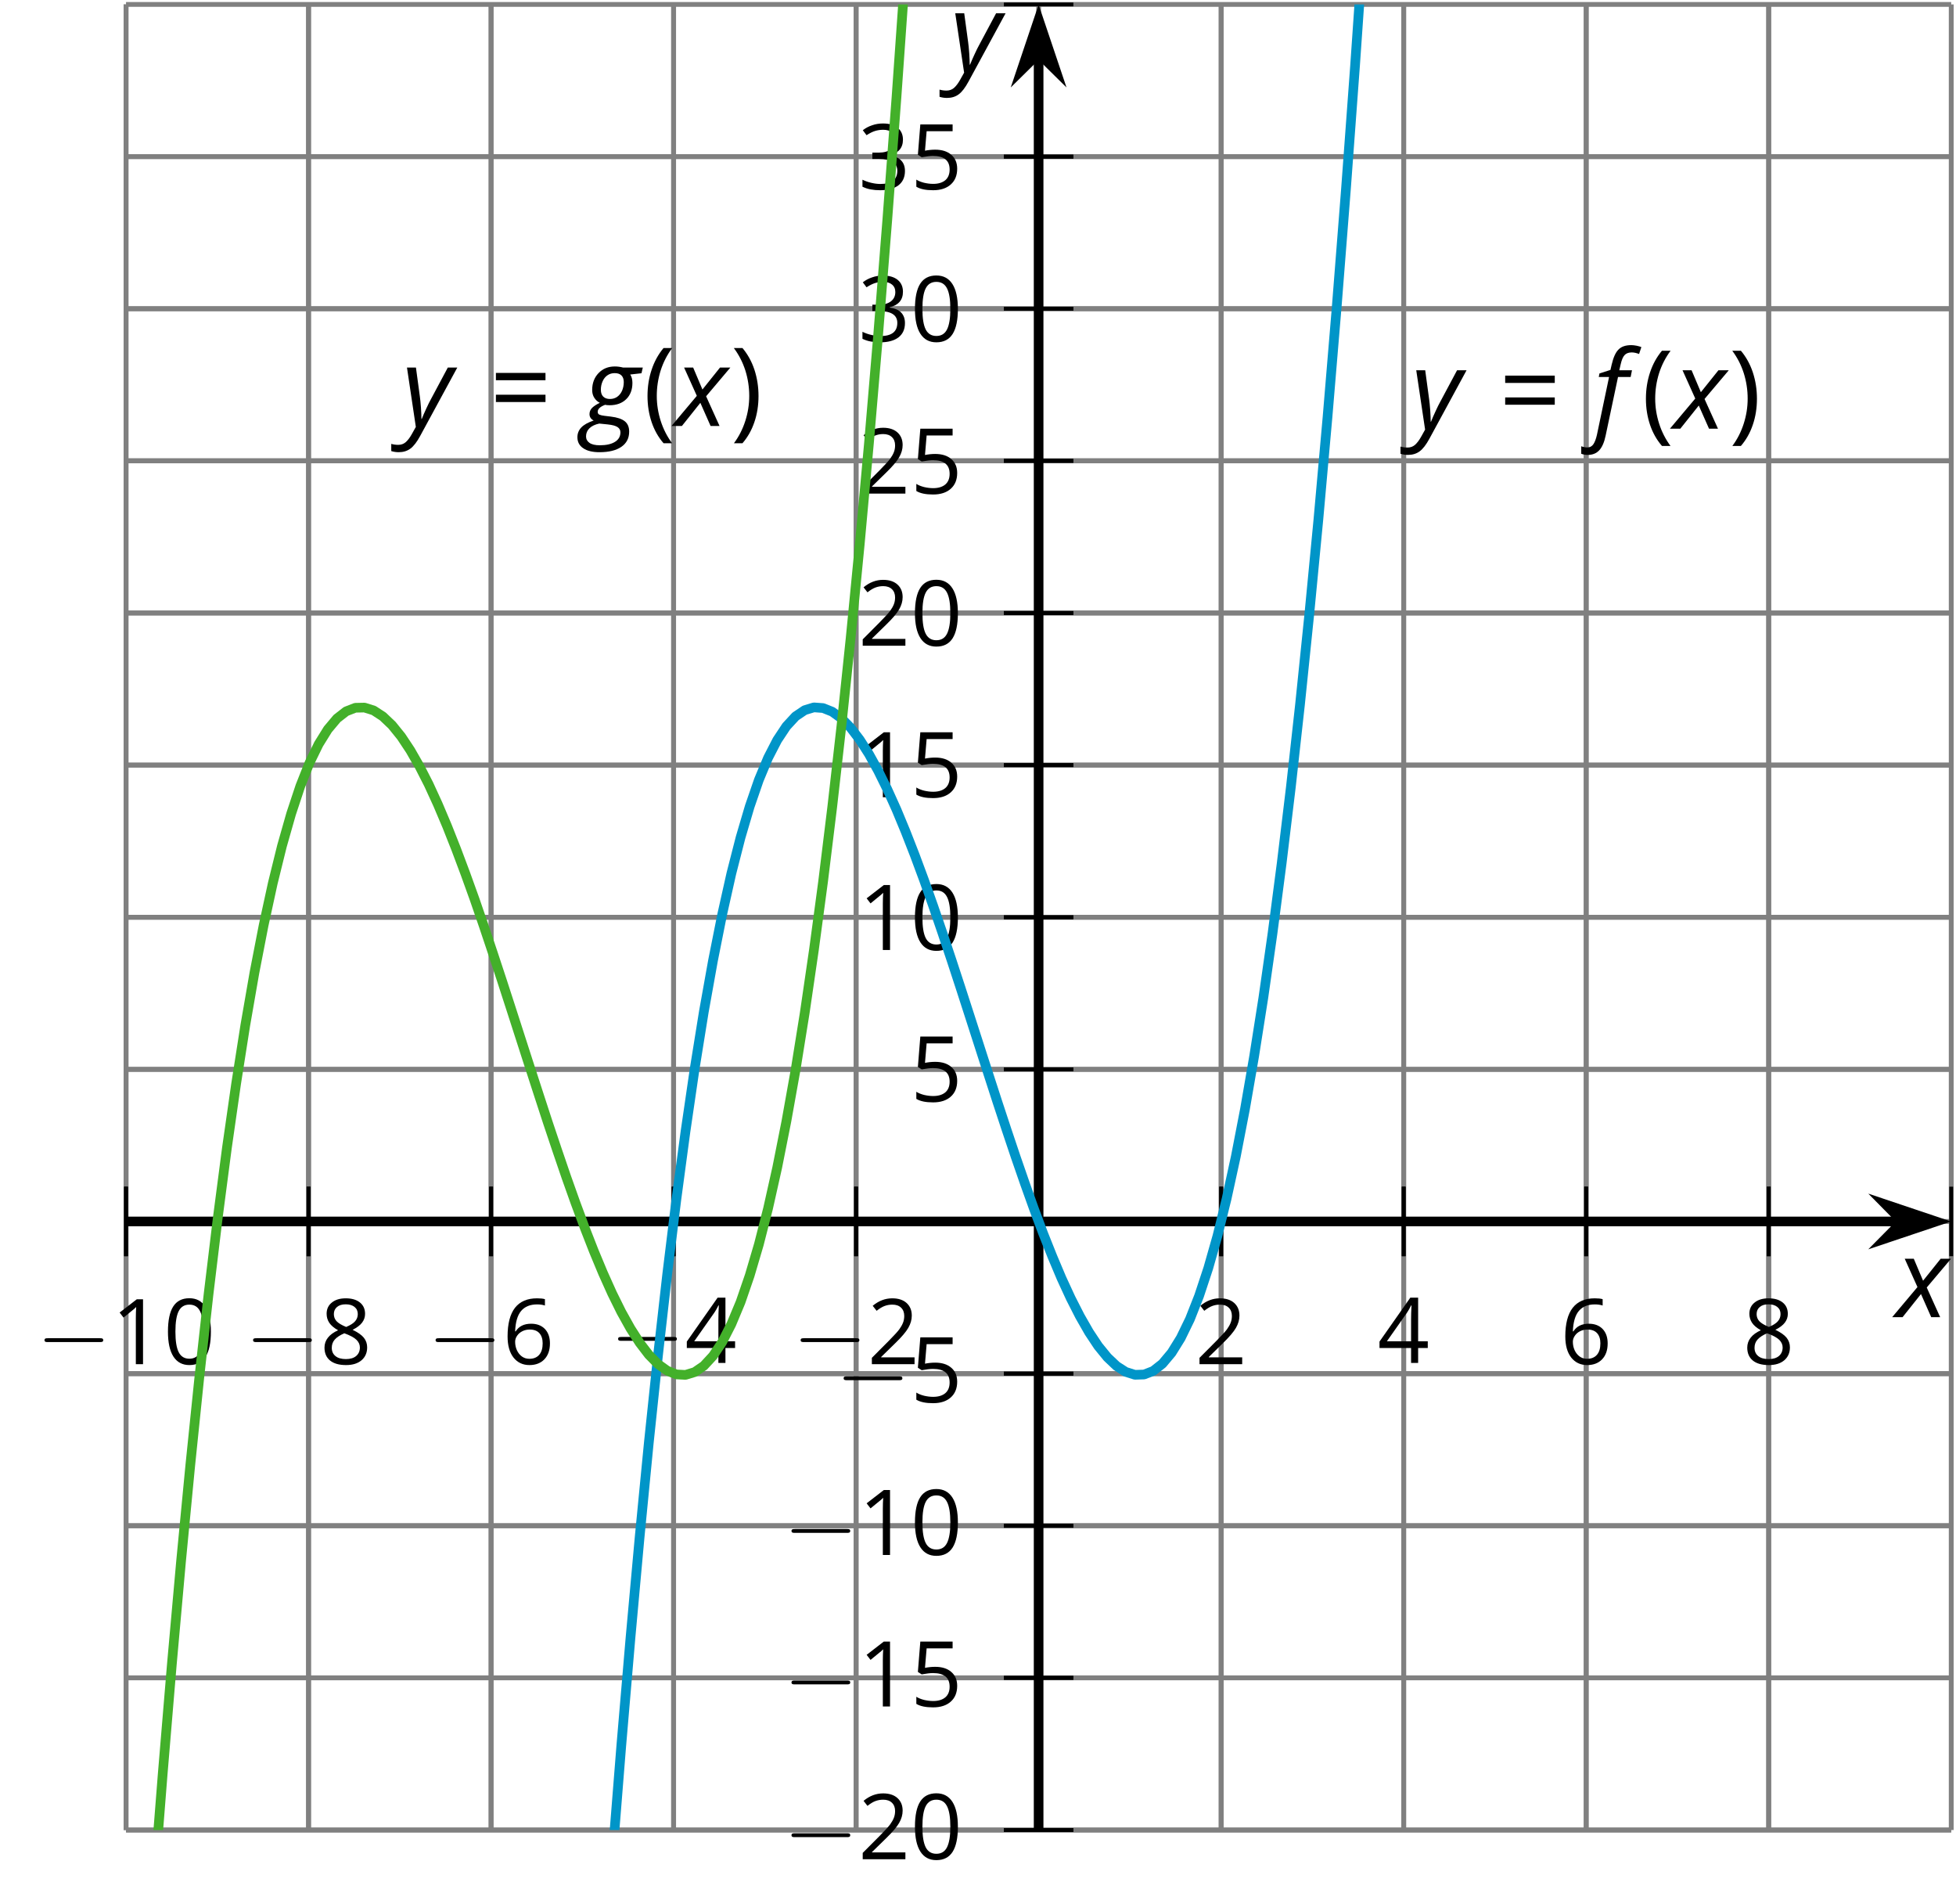 <?xml version='1.0' encoding='UTF-8'?>
<!-- This file was generated by dvisvgm 2.1.3 -->
<svg height='197.309pt' version='1.1' viewBox='-72 -72 202.73 197.309' width='202.73pt' xmlns='http://www.w3.org/2000/svg' xmlns:xlink='http://www.w3.org/1999/xlink'>
<defs>
<clipPath id='clip1'>
<path d='M-58.938 117.63H130.235V-71.54H-58.938Z'/>
</clipPath>
<use id='g14-16' transform='scale(0.833)' xlink:href='#g9-16'/>
<use id='g14-17' transform='scale(0.833)' xlink:href='#g9-17'/>
<use id='g14-18' transform='scale(0.833)' xlink:href='#g9-18'/>
<use id='g14-19' transform='scale(0.833)' xlink:href='#g9-19'/>
<use id='g14-20' transform='scale(0.833)' xlink:href='#g9-20'/>
<use id='g14-21' transform='scale(0.833)' xlink:href='#g9-21'/>
<use id='g14-22' transform='scale(0.833)' xlink:href='#g9-22'/>
<use id='g14-24' transform='scale(0.833)' xlink:href='#g9-24'/>
<path d='M0.453 -3.099C0.453 -2.138 0.597 -1.238 0.878 -0.403S1.575 1.166 2.116 1.79H3C2.486 1.094 2.094 0.326 1.823 -0.519S1.414 -2.227 1.414 -3.111C1.414 -4.011 1.547 -4.884 1.812 -5.735C2.083 -6.586 2.481 -7.365 3.011 -8.077H2.116C1.58 -7.436 1.166 -6.691 0.884 -5.84C0.597 -4.989 0.453 -4.077 0.453 -3.099Z' id='g9-8'/>
<path d='M2.895 -3.099C2.895 -4.066 2.751 -4.978 2.47 -5.834C2.188 -6.685 1.773 -7.431 1.232 -8.077H0.337C0.867 -7.365 1.265 -6.586 1.536 -5.735C1.801 -4.884 1.934 -4.011 1.934 -3.111C1.934 -2.227 1.796 -1.359 1.525 -0.519C1.254 0.326 0.862 1.099 0.348 1.79H1.232C1.768 1.171 2.182 0.442 2.464 -0.392C2.751 -1.227 2.895 -2.133 2.895 -3.099Z' id='g9-9'/>
<path d='M5.906 -4.05C5.906 -5.398 5.68 -6.425 5.227 -7.138C4.768 -7.851 4.105 -8.204 3.227 -8.204C2.326 -8.204 1.657 -7.862 1.221 -7.182S0.564 -5.459 0.564 -4.05C0.564 -2.685 0.79 -1.652 1.243 -0.95C1.696 -0.243 2.359 0.11 3.227 0.11C4.133 0.11 4.807 -0.232 5.249 -0.923C5.685 -1.613 5.906 -2.652 5.906 -4.05ZM1.492 -4.05C1.492 -5.227 1.63 -6.077 1.906 -6.608C2.182 -7.144 2.624 -7.409 3.227 -7.409C3.84 -7.409 4.282 -7.138 4.553 -6.597C4.829 -6.061 4.967 -5.21 4.967 -4.05S4.829 -2.039 4.553 -1.492C4.282 -0.95 3.84 -0.68 3.227 -0.68C2.624 -0.68 2.182 -0.95 1.906 -1.481C1.63 -2.022 1.492 -2.873 1.492 -4.05Z' id='g9-16'/>
<path d='M3.95 0V-8.077H3.177L1.039 -6.425L1.525 -5.796C2.304 -6.431 2.746 -6.79 2.84 -6.873S3.022 -7.039 3.099 -7.116C3.072 -6.691 3.055 -6.238 3.055 -5.757V0H3.95Z' id='g9-17'/>
<path d='M5.862 0V-0.851H1.707V-0.895L3.475 -2.624C4.265 -3.392 4.801 -4.022 5.088 -4.525S5.519 -5.53 5.519 -6.044C5.519 -6.702 5.304 -7.221 4.873 -7.613C4.442 -8 3.845 -8.193 3.088 -8.193C2.21 -8.193 1.403 -7.884 0.657 -7.265L1.144 -6.641C1.514 -6.934 1.845 -7.133 2.144 -7.243C2.448 -7.354 2.762 -7.409 3.099 -7.409C3.564 -7.409 3.928 -7.282 4.188 -7.028C4.448 -6.779 4.58 -6.436 4.58 -6.006C4.58 -5.702 4.53 -5.414 4.425 -5.149S4.166 -4.613 3.961 -4.332S3.326 -3.586 2.68 -2.928L0.552 -0.79V0H5.862Z' id='g9-18'/>
<path d='M5.558 -6.177C5.558 -6.801 5.343 -7.293 4.906 -7.657C4.47 -8.011 3.862 -8.193 3.077 -8.193C2.597 -8.193 2.144 -8.122 1.713 -7.967C1.276 -7.823 0.895 -7.613 0.564 -7.354L1.028 -6.735C1.431 -6.994 1.785 -7.171 2.099 -7.265S2.746 -7.409 3.099 -7.409C3.564 -7.409 3.934 -7.298 4.199 -7.072C4.475 -6.845 4.608 -6.536 4.608 -6.144C4.608 -5.652 4.425 -5.265 4.055 -4.983C3.685 -4.707 3.188 -4.569 2.558 -4.569H1.751V-3.779H2.547C4.088 -3.779 4.856 -3.287 4.856 -2.309C4.856 -1.215 4.16 -0.669 2.762 -0.669C2.409 -0.669 2.033 -0.713 1.635 -0.807C1.243 -0.895 0.867 -1.028 0.519 -1.199V-0.326C0.856 -0.166 1.199 -0.05 1.558 0.011C1.912 0.077 2.304 0.11 2.729 0.11C3.713 0.11 4.47 -0.099 5.006 -0.508C5.541 -0.923 5.807 -1.519 5.807 -2.287C5.807 -2.823 5.652 -3.26 5.337 -3.591S4.541 -4.127 3.895 -4.21V-4.254C4.425 -4.365 4.834 -4.586 5.127 -4.912C5.414 -5.238 5.558 -5.663 5.558 -6.177Z' id='g9-19'/>
<path d='M6.243 -1.856V-2.691H5.044V-8.122H4.072L0.238 -2.657V-1.856H4.166V0H5.044V-1.856H6.243ZM4.166 -2.691H1.155L3.68 -6.282C3.834 -6.514 4 -6.807 4.177 -7.16H4.221C4.182 -6.497 4.166 -5.901 4.166 -5.376V-2.691Z' id='g9-20'/>
<path d='M3.077 -4.934C2.657 -4.934 2.238 -4.89 1.812 -4.807L2.017 -7.232H5.249V-8.077H1.232L0.928 -4.298L1.403 -3.994C1.989 -4.099 2.459 -4.155 2.807 -4.155C4.188 -4.155 4.878 -3.591 4.878 -2.464C4.878 -1.884 4.696 -1.442 4.343 -1.138C3.978 -0.834 3.475 -0.68 2.829 -0.68C2.459 -0.68 2.077 -0.729 1.696 -0.818C1.315 -0.917 0.994 -1.044 0.735 -1.21V-0.326C1.215 -0.033 1.906 0.11 2.818 0.11C3.751 0.11 4.486 -0.127 5.017 -0.602C5.553 -1.077 5.818 -1.735 5.818 -2.569C5.818 -3.304 5.575 -3.878 5.083 -4.298C4.597 -4.724 3.928 -4.934 3.077 -4.934Z' id='g9-21'/>
<path d='M0.646 -3.453C0.646 -2.332 0.89 -1.459 1.381 -0.829C1.873 -0.204 2.536 0.11 3.37 0.11C4.149 0.11 4.773 -0.133 5.227 -0.608C5.691 -1.094 5.917 -1.751 5.917 -2.591C5.917 -3.343 5.707 -3.939 5.293 -4.376C4.873 -4.812 4.298 -5.033 3.575 -5.033C2.696 -5.033 2.055 -4.718 1.652 -4.083H1.586C1.63 -5.238 1.878 -6.088 2.337 -6.63C2.796 -7.166 3.453 -7.436 4.32 -7.436C4.685 -7.436 5.011 -7.392 5.293 -7.298V-8.088C5.055 -8.16 4.724 -8.193 4.309 -8.193C3.099 -8.193 2.188 -7.801 1.569 -7.017C0.956 -6.227 0.646 -5.039 0.646 -3.453ZM3.359 -0.669C3.011 -0.669 2.702 -0.762 2.431 -0.956C2.166 -1.149 1.956 -1.409 1.807 -1.735S1.586 -2.414 1.586 -2.796C1.586 -3.055 1.669 -3.304 1.834 -3.541C1.994 -3.779 2.215 -3.967 2.492 -4.105S3.072 -4.309 3.403 -4.309C3.939 -4.309 4.337 -4.155 4.608 -3.851S5.011 -3.127 5.011 -2.591C5.011 -1.967 4.867 -1.492 4.575 -1.16C4.287 -0.834 3.884 -0.669 3.359 -0.669Z' id='g9-22'/>
<path d='M3.227 -8.193C2.503 -8.193 1.923 -8.022 1.492 -7.669C1.055 -7.326 0.84 -6.856 0.84 -6.271C0.84 -5.856 0.95 -5.486 1.171 -5.149C1.392 -4.818 1.757 -4.508 2.265 -4.221C1.138 -3.707 0.575 -2.983 0.575 -2.061C0.575 -1.37 0.807 -0.834 1.271 -0.453C1.735 -0.077 2.398 0.11 3.26 0.11C4.072 0.11 4.713 -0.088 5.182 -0.486C5.652 -0.89 5.884 -1.425 5.884 -2.094C5.884 -2.547 5.746 -2.945 5.47 -3.293C5.193 -3.635 4.729 -3.961 4.072 -4.276C4.613 -4.547 5.006 -4.845 5.254 -5.171S5.624 -5.862 5.624 -6.26C5.624 -6.862 5.409 -7.337 4.978 -7.68S3.961 -8.193 3.227 -8.193ZM1.481 -2.039C1.481 -2.436 1.602 -2.779 1.851 -3.061C2.099 -3.348 2.497 -3.608 3.044 -3.845C3.757 -3.586 4.26 -3.315 4.547 -3.039C4.834 -2.757 4.978 -2.442 4.978 -2.083C4.978 -1.635 4.823 -1.282 4.519 -1.022S3.785 -0.635 3.238 -0.635C2.68 -0.635 2.249 -0.757 1.945 -1.006C1.635 -1.254 1.481 -1.597 1.481 -2.039ZM3.215 -7.448C3.685 -7.448 4.05 -7.337 4.32 -7.116C4.586 -6.901 4.718 -6.602 4.718 -6.232C4.718 -5.895 4.608 -5.597 4.387 -5.343C4.171 -5.088 3.796 -4.851 3.271 -4.63C2.685 -4.873 2.282 -5.116 2.066 -5.359S1.74 -5.895 1.74 -6.232C1.74 -6.602 1.873 -6.895 2.133 -7.116S2.757 -7.448 3.215 -7.448Z' id='g9-24'/>
<path d='M0.657 -4.74H5.796V-5.497H0.657V-4.74ZM0.657 -2.481H5.796V-3.238H0.657V-2.481Z' id='g9-29'/>
<path d='M-0.575 2.718C-0.088 2.718 0.304 2.558 0.602 2.238S1.122 1.409 1.265 0.713L2.547 -5.354H3.856L3.994 -6.055H2.68L2.818 -6.652C2.923 -7.127 3.061 -7.453 3.238 -7.635C3.403 -7.812 3.652 -7.901 3.972 -7.901C4.199 -7.901 4.448 -7.845 4.729 -7.74L4.967 -8.453C4.851 -8.503 4.685 -8.553 4.47 -8.597C4.254 -8.635 4.077 -8.657 3.928 -8.657C3.337 -8.657 2.895 -8.508 2.597 -8.199C2.293 -7.901 2.061 -7.376 1.89 -6.641L1.762 -6.088L0.624 -5.724L0.552 -5.354H1.619L0.365 0.624C0.271 1.05 0.149 1.376 0 1.602S-0.365 1.945 -0.646 1.945C-0.823 1.945 -1.028 1.906 -1.265 1.823V2.602C-1.061 2.68 -0.829 2.718 -0.575 2.718Z' id='g4-70'/>
<path d='M6.077 -6.055H4.028C3.746 -6.127 3.464 -6.166 3.177 -6.166C2.492 -6.166 1.928 -5.939 1.492 -5.481C1.05 -5.022 0.829 -4.436 0.829 -3.724C0.829 -3.42 0.901 -3.149 1.05 -2.917C1.199 -2.691 1.387 -2.514 1.619 -2.398C1.282 -2.238 1.022 -2.066 0.834 -1.89C0.646 -1.702 0.552 -1.486 0.552 -1.232C0.552 -0.939 0.696 -0.713 0.983 -0.564C0.392 -0.365 -0.039 -0.122 -0.304 0.16S-0.702 0.779 -0.702 1.166C-0.702 1.657 -0.497 2.044 -0.094 2.309C0.309 2.586 0.873 2.718 1.586 2.718C2.564 2.718 3.32 2.53 3.856 2.16S4.663 1.265 4.663 0.586C4.663 0.116 4.514 -0.243 4.21 -0.486C3.912 -0.729 3.431 -0.89 2.762 -0.972L2.116 -1.05C1.884 -1.077 1.707 -1.116 1.586 -1.171C1.464 -1.215 1.403 -1.32 1.403 -1.47C1.403 -1.757 1.657 -2 2.171 -2.193C2.276 -2.166 2.431 -2.149 2.635 -2.149C3.354 -2.149 3.928 -2.359 4.354 -2.773C4.785 -3.193 5 -3.757 5 -4.459C5 -4.812 4.923 -5.105 4.774 -5.332L5.939 -5.464L6.077 -6.055ZM0.193 1.077C0.193 0.751 0.309 0.47 0.547 0.238S1.122 -0.155 1.564 -0.249L2.442 -0.16C2.923 -0.11 3.26 -0.017 3.459 0.116S3.757 0.431 3.757 0.657C3.757 1.083 3.569 1.414 3.193 1.646C2.812 1.884 2.287 2 1.619 2C1.149 2 0.79 1.917 0.552 1.751S0.193 1.359 0.193 1.077ZM1.729 -3.757C1.729 -4.072 1.79 -4.359 1.912 -4.63C2.028 -4.895 2.199 -5.105 2.409 -5.249C2.63 -5.403 2.878 -5.475 3.166 -5.475C3.47 -5.475 3.702 -5.398 3.862 -5.238S4.105 -4.851 4.105 -4.547C4.105 -4.232 4.044 -3.934 3.934 -3.669C3.812 -3.392 3.646 -3.182 3.431 -3.028S2.961 -2.796 2.669 -2.796S2.144 -2.878 1.978 -3.039C1.812 -3.204 1.729 -3.442 1.729 -3.757Z' id='g4-71'/>
<path d='M2.58 -2.398L3.641 0H4.569L3.177 -3.077L5.691 -6.055H4.619L2.796 -3.779L1.834 -6.055H0.895L2.215 -3.122L-0.409 0H0.669L2.58 -2.398Z' id='g4-88'/>
<path d='M0.541 -6.055L1.459 0.099L1.039 0.851C0.834 1.215 0.624 1.492 0.409 1.68C0.199 1.862 -0.061 1.956 -0.365 1.956C-0.613 1.956 -0.856 1.923 -1.088 1.856V2.602C-0.84 2.68 -0.58 2.718 -0.315 2.718C0.155 2.718 0.558 2.597 0.895 2.348S1.569 1.663 1.912 1.028L5.757 -6.055H4.774L2.978 -2.691C2.884 -2.53 2.746 -2.243 2.553 -1.829S2.199 -1.044 2.072 -0.724H2.039C2.039 -1.028 2.022 -1.425 1.989 -1.923C1.95 -2.414 1.917 -2.79 1.878 -3.044L1.47 -6.055H0.541Z' id='g4-89'/>
<path d='M6.565 -2.291C6.735 -2.291 6.914 -2.291 6.914 -2.491S6.735 -2.69 6.565 -2.69H1.176C1.006 -2.69 0.827 -2.69 0.827 -2.491S1.006 -2.291 1.176 -2.291H6.565Z' id='g15-0'/>
</defs>
<g id='page1'>
<path d='M-58.938 117.63V-71.54M-40.02 117.63V-71.54M-21.102 117.63V-71.54M-2.184 117.63V-71.54M16.73 117.63V-71.54M35.648 117.63V-71.54M54.567 117.63V-71.54M73.485 117.63V-71.54M92.399 117.63V-71.54M111.317 117.63V-71.54M130.235 117.63V-71.54' fill='none' stroke='#808080' stroke-linejoin='bevel' stroke-miterlimit='10.037' stroke-width='0.5'/>
<path d='M-58.938 117.63V-71.54M-40.02 117.63V-71.54M-21.102 117.63V-71.54M-2.184 117.63V-71.54M16.73 117.63V-71.54M54.567 117.63V-71.54M73.485 117.63V-71.54M92.399 117.63V-71.54M111.317 117.63V-71.54' fill='none' stroke='#808080' stroke-linejoin='bevel' stroke-miterlimit='10.037' stroke-width='0.5'/>
<path d='M-58.938 117.63H130.235M-58.938 101.86H130.235M-58.938 86.1H130.235M-58.938 70.34H130.235M-58.938 54.57H130.235M-58.938 38.81H130.235M-58.938 23.05H130.235M-58.938 7.28H130.235M-58.938 -8.48H130.235M-58.938 -24.25H130.235M-58.938 -40.01H130.235M-58.938 -55.77H130.235M-58.938 -71.54H130.235' fill='none' stroke='#808080' stroke-linejoin='bevel' stroke-miterlimit='10.037' stroke-width='0.5'/>
<path d='M-58.938 117.63H130.235M-58.938 101.86H130.235M-58.938 86.1H130.235M-58.938 70.34H130.235M-58.938 38.81H130.235M-58.938 23.05H130.235M-58.938 7.28H130.235M-58.938 -8.48H130.235M-58.938 -24.25H130.235M-58.938 -40.01H130.235M-58.938 -55.77H130.235' fill='none' stroke='#808080' stroke-linejoin='bevel' stroke-miterlimit='10.037' stroke-width='0.5'/>
<path d='M-58.938 58.17V50.97M-40.02 58.17V50.97M-21.102 58.17V50.97M-2.184 58.17V50.97M16.73 58.17V50.97M35.648 58.17V50.97M54.567 58.17V50.97M73.485 58.17V50.97M92.399 58.17V50.97M111.317 58.17V50.97M130.235 58.17V50.97' fill='none' stroke='#000000' stroke-linejoin='bevel' stroke-miterlimit='10.037' stroke-width='0.4'/>
<path d='M-58.938 58.17V50.97M-40.02 58.17V50.97M-21.102 58.17V50.97M-2.184 58.17V50.97M16.73 58.17V50.97M54.567 58.17V50.97M73.485 58.17V50.97M92.399 58.17V50.97M111.317 58.17V50.97' fill='none' stroke='#000000' stroke-linejoin='bevel' stroke-miterlimit='10.037' stroke-width='0.4'/>
<path d='M32.047 117.63H39.25M32.047 101.86H39.25M32.047 86.1H39.25M32.047 70.34H39.25M32.047 54.57H39.25M32.047 38.81H39.25M32.047 23.05H39.25M32.047 7.28H39.25M32.047 -8.48H39.25M32.047 -24.25H39.25M32.047 -40.01H39.25M32.047 -55.77H39.25M32.047 -71.54H39.25' fill='none' stroke='#000000' stroke-linejoin='bevel' stroke-miterlimit='10.037' stroke-width='0.4'/>
<path d='M32.047 117.63H39.25M32.047 101.86H39.25M32.047 86.1H39.25M32.047 70.34H39.25M32.047 38.81H39.25M32.047 23.05H39.25M32.047 7.28H39.25M32.047 -8.48H39.25M32.047 -24.25H39.25M32.047 -40.01H39.25M32.047 -55.77H39.25' fill='none' stroke='#000000' stroke-linejoin='bevel' stroke-miterlimit='10.037' stroke-width='0.4'/>
<path d='M-58.938 54.57H124.942' fill='none' stroke='#000000' stroke-linejoin='bevel' stroke-miterlimit='10.037' stroke-width='1'/>
<path d='M128.66 54.574L123.469 52.828L125.191 54.574L123.469 56.316Z'/>
<path d='M128.66 54.574L123.469 52.828L125.191 54.574L123.469 56.316Z' fill='none' stroke='#000000' stroke-miterlimit='10.037' stroke-width='1'/>
<path d='M35.648 117.63V-66.24' fill='none' stroke='#000000' stroke-linejoin='bevel' stroke-miterlimit='10.037' stroke-width='1'/>
<path d='M35.648 -69.961L33.902 -64.769L35.648 -66.492L37.395 -64.769Z'/>
<path d='M35.648 -69.961L33.902 -64.769L35.648 -66.492L37.395 -64.769Z' fill='none' stroke='#000000' stroke-miterlimit='10.037' stroke-width='1'/>
<g transform='matrix(1 0 0 1 -22.343 -2247.52)'>
<use x='-45.872' xlink:href='#g15-0' y='2316.88'/>
<use x='-38.123' xlink:href='#g14-17' y='2316.88'/>
<use x='-32.719' xlink:href='#g14-16' y='2316.88'/>
</g>
<g transform='matrix(1 0 0 1 -0.724 -2247.52)'>
<use x='-45.872' xlink:href='#g15-0' y='2316.88'/>
<use x='-38.123' xlink:href='#g14-24' y='2316.88'/>
</g>
<g transform='matrix(1 0 0 1 18.193 -2247.52)'>
<use x='-45.872' xlink:href='#g15-0' y='2316.88'/>
<use x='-38.123' xlink:href='#g14-22' y='2316.88'/>
</g>
<g transform='matrix(1 0 0 1 37.11 -2247.65)'>
<use x='-45.872' xlink:href='#g15-0' y='2316.88'/>
<use x='-38.123' xlink:href='#g14-20' y='2316.88'/>
</g>
<g transform='matrix(1 0 0 1 56.028 -2247.52)'>
<use x='-45.872' xlink:href='#g15-0' y='2316.88'/>
<use x='-38.123' xlink:href='#g14-18' y='2316.88'/>
</g>
<g transform='matrix(1 0 0 1 97.736 -2247.52)'>
<use x='-45.872' xlink:href='#g14-18' y='2316.88'/>
</g>
<g transform='matrix(1 0 0 1 116.653 -2247.65)'>
<use x='-45.872' xlink:href='#g14-20' y='2316.88'/>
</g>
<g transform='matrix(1 0 0 1 135.57 -2247.52)'>
<use x='-45.872' xlink:href='#g14-22' y='2316.88'/>
</g>
<g transform='matrix(1 0 0 1 154.487 -2247.52)'>
<use x='-45.872' xlink:href='#g14-24' y='2316.88'/>
</g>
<g transform='matrix(1 0 0 1 55.08 -2196.22)'>
<use x='-45.872' xlink:href='#g15-0' y='2316.88'/>
<use x='-38.123' xlink:href='#g14-18' y='2316.88'/>
<use x='-32.719' xlink:href='#g14-16' y='2316.88'/>
</g>
<g transform='matrix(1 0 0 1 55.08 -2212.05)'>
<use x='-45.872' xlink:href='#g15-0' y='2316.88'/>
<use x='-38.123' xlink:href='#g14-17' y='2316.88'/>
<use x='-32.719' xlink:href='#g14-21' y='2316.88'/>
</g>
<g transform='matrix(1 0 0 1 55.08 -2227.75)'>
<use x='-45.872' xlink:href='#g15-0' y='2316.88'/>
<use x='-38.123' xlink:href='#g14-17' y='2316.88'/>
<use x='-32.719' xlink:href='#g14-16' y='2316.88'/>
</g>
<g transform='matrix(1 0 0 1 60.484 -2243.57)'>
<use x='-45.872' xlink:href='#g15-0' y='2316.88'/>
<use x='-38.123' xlink:href='#g14-21' y='2316.88'/>
</g>
<g transform='matrix(1 0 0 1 68.233 -2274.74)'>
<use x='-45.872' xlink:href='#g14-21' y='2316.88'/>
</g>
<g transform='matrix(1 0 0 1 62.829 -2290.44)'>
<use x='-45.872' xlink:href='#g14-17' y='2316.88'/>
<use x='-40.468' xlink:href='#g14-16' y='2316.88'/>
</g>
<g transform='matrix(1 0 0 1 62.829 -2306.27)'>
<use x='-45.872' xlink:href='#g14-17' y='2316.88'/>
<use x='-40.468' xlink:href='#g14-21' y='2316.88'/>
</g>
<g transform='matrix(1 0 0 1 62.829 -2321.97)'>
<use x='-45.872' xlink:href='#g14-18' y='2316.88'/>
<use x='-40.468' xlink:href='#g14-16' y='2316.88'/>
</g>
<g transform='matrix(1 0 0 1 62.829 -2337.73)'>
<use x='-45.872' xlink:href='#g14-18' y='2316.88'/>
<use x='-40.468' xlink:href='#g14-21' y='2316.88'/>
</g>
<g transform='matrix(1 0 0 1 62.829 -2353.5)'>
<use x='-45.872' xlink:href='#g14-19' y='2316.88'/>
<use x='-40.468' xlink:href='#g14-16' y='2316.88'/>
</g>
<g transform='matrix(1 0 0 1 62.829 -2369.26)'>
<use x='-45.872' xlink:href='#g14-19' y='2316.88'/>
<use x='-40.468' xlink:href='#g14-21' y='2316.88'/>
</g>
<path clip-path='url(#clip1)' d='M-58.938 2324.53L-57.984 2245.57L-57.035 2168.38L-56.086 2092.93L-55.133 2019.21L-54.184 1947.19L-53.234 1876.86L-52.281 1808.2L-51.332 1741.19L-50.383 1675.81L-49.43 1612.03L-48.48 1549.85L-47.527 1489.25L-46.578 1430.19L-45.629 1372.66L-44.676 1316.66L-43.727 1262.14L-42.777 1209.11L-41.824 1157.52L-40.875 1107.38L-39.926 1058.66L-38.973 1011.33L-38.023 965.39L-37.074 920.8L-36.121 877.56L-35.172 835.64L-34.223 795.02L-33.27 755.69L-32.32 717.62L-31.371 680.8L-30.418 645.2L-29.469 610.81L-28.52 577.61L-27.566 545.58L-26.617 514.7L-25.664 484.94L-24.715 456.3L-23.766 428.75L-22.812 402.27L-21.863 376.85L-20.914 352.46L-19.961 329.09L-19.012 306.71L-18.062 285.31L-17.109 264.87L-16.16 245.36L-15.211 226.77L-14.258 209.09L-13.309 192.28L-12.359 176.34L-11.406 161.24L-10.457 146.96L-9.508 133.49L-8.555 120.8L-7.605 108.87L-6.652 97.7L-5.703 87.25L-4.754 77.5L-3.801 68.45L-2.852 60.07L-1.902 52.33L-0.949 45.23L0 38.74L0.949 32.84L1.902 27.52L2.852 22.75L3.801 18.51L4.754 14.79L5.703 11.57L6.652 8.82L7.606 6.53L8.555 4.69L9.504 3.26L10.457 2.23L11.406 1.59L12.355 1.3L13.309 1.37L14.258 1.75L15.211 2.44L16.16 3.41L17.109 4.65L18.062 6.14L19.012 7.86L19.961 9.78L20.914 11.89L21.863 14.18L22.812 16.61L23.766 19.18L24.715 21.86L25.664 24.63L26.617 27.48L27.566 30.38L28.516 33.32L29.469 36.28L30.418 39.23L31.367 42.16L32.32 45.05L33.27 47.88L34.223 50.63L35.172 53.28L36.121 55.82L37.074 58.21L38.023 60.46L38.973 62.52L39.926 64.39L40.875 66.05L41.824 67.48L42.778 68.65L43.727 69.55L44.676 70.16L45.629 70.46L46.578 70.43L47.528 70.06L48.481 69.31L49.43 68.18L50.379 66.65L51.332 64.69L52.281 62.28L53.231 59.41L54.184 56.06L55.133 52.21L56.086 47.84L57.035 42.93L57.985 37.45L58.938 31.4L59.887 24.75L60.836 17.48L61.789 9.58L62.738 1.02L63.688 -8.21L64.641 -18.13L65.59 -28.77L66.539 -40.14L67.492 -52.27L68.442 -65.16L69.391 -78.84L70.344 -93.34L71.293 -108.66L72.242 -124.82L73.196 -141.86L74.145 -159.78L75.098 -178.61L76.047 -198.35L76.996 -219.05L77.949 -240.7L78.899 -263.34L79.848 -286.98L80.801 -311.63L81.75 -337.33L82.699 -364.08L83.653 -391.92L84.602 -420.85L85.551 -450.89L86.504 -482.08L87.453 -514.41L88.403 -547.93L89.356 -582.63L90.305 -618.55L91.254 -655.7L92.207 -694.09L93.156 -733.76L94.11 -774.72L95.059 -816.98L96.008 -860.58L96.961 -905.51L97.91 -951.82L98.86 -999.52L99.813 -1048.6L100.762 -1099.12L101.711 -1151.08L102.664 -1204.5L103.613 -1259.41L104.563 -1315.81L105.516 -1373.73L106.465 -1433.19L107.414 -1494.22L108.367 -1556.82L109.317 -1621L110.266 -1686.81L111.219 -1754.25L112.168 -1823.35L113.117 -1894.13L114.071 -1966.58L115.02 -2040.76L115.969 -2116.66L116.922 -2194.31L117.871 -2273.74L118.824 -2354.95L119.774 -2437.97L120.723 -2522.8L121.676 -2609.5L122.625 -2698.06L123.574 -2788.5L124.528 -2880.85L125.477 -2975.1L126.426 -3071.32L127.379 -3169.49L128.328 -3269.63L129.278 -3371.79L130.231 -3475.95' fill='none' stroke='#0095c8' stroke-linejoin='bevel' stroke-miterlimit='10.037' stroke-width='1'/>
<path clip-path='url(#clip1)' d='M-58.938 164.92L-57.984 150.44L-57.035 136.77L-56.086 123.88L-55.133 111.77L-54.184 100.41L-53.234 89.78L-52.281 79.86L-51.332 70.64L-50.383 62.09L-49.43 54.2L-48.48 46.94L-47.527 40.3L-46.578 34.25L-45.629 28.79L-44.676 23.88L-43.727 19.52L-42.777 15.67L-41.824 12.32L-40.875 9.46L-39.926 7.06L-38.973 5.11L-38.023 3.58L-37.074 2.45L-36.121 1.71L-35.172 1.34L-34.223 1.32L-33.27 1.62L-32.32 2.24L-31.371 3.14L-30.418 4.32L-29.469 5.75L-28.52 7.41L-27.566 9.28L-26.617 11.35L-25.664 13.6L-24.715 16L-23.766 18.53L-22.812 21.18L-21.863 23.94L-20.914 26.77L-19.961 29.66L-19.012 32.59L-18.062 35.54L-17.109 38.5L-16.16 41.43L-15.211 44.34L-14.258 47.18L-13.309 49.96L-12.359 52.63L-11.406 55.2L-10.457 57.63L-9.508 59.91L-8.555 62.03L-7.605 63.95L-6.652 65.66L-5.703 67.14L-4.754 68.38L-3.801 69.35L-2.852 70.03L-1.902 70.42L-0.949 70.47L0 70.18L0.949 69.53L1.902 68.5L2.852 67.07L3.801 65.21L4.754 62.93L5.703 60.17L6.652 56.95L7.606 53.22L8.555 48.98L9.504 44.2L10.457 38.87L11.406 32.96L12.355 26.46L13.309 19.35L14.258 11.61L15.211 3.21L16.16 -5.85L17.109 -15.6L18.062 -26.06L19.012 -37.25L19.961 -49.18L20.914 -61.88L21.863 -75.36L22.812 -89.65L23.766 -104.77L24.715 -120.72L25.664 -137.54L26.617 -155.23L27.566 -173.83L28.516 -193.35L29.469 -213.81L30.418 -235.22L31.367 -257.61L32.32 -281L33.27 -305.4L34.223 -330.84L35.172 -357.33L36.121 -384.89L37.074 -413.55L38.023 -443.32L38.973 -474.22L39.926 -506.26L40.875 -539.48L41.824 -573.89L42.778 -609.5L43.727 -646.34L44.676 -684.42L45.629 -723.77L46.578 -764.41L47.528 -806.34L48.481 -849.61L49.43 -894.21L50.379 -940.17L51.332 -987.52L52.281 -1036.26L53.231 -1086.42L54.184 -1138.02L55.133 -1191.08L56.086 -1245.61L57.035 -1301.64L57.985 -1359.18L58.938 -1418.25L59.887 -1478.89L60.836 -1541.09L61.789 -1604.88L62.738 -1670.29L63.688 -1737.32L64.641 -1806.01L65.59 -1876.36L66.539 -1948.39L67.492 -2022.14L68.442 -2097.61L69.391 -2174.83L70.344 -2253.82L71.293 -2334.57L72.242 -2417.14L73.196 -2501.53L74.145 -2587.77L75.098 -2675.86L76.047 -2765.82L76.996 -2857.7L77.949 -2951.47L78.899 -3047.2L79.848 -3144.89L80.801 -3244.53L81.75 -3346.19L82.699 -3449.84L83.653 -3555.55L84.602 -3663.3L85.551 -3773.11L86.504 -3885.04L87.453 -3999.04L88.403 -4115.2L89.356 -4233.51L90.305 -4353.97L91.254 -4476.63L92.207 -4601.47L93.156 -4728.56L94.11 -4857.9L95.059 -4989.48L96.008 -5123.37L96.961 -5259.52L97.91 -5398.03L98.86 -5538.88L99.813 -5682.05L100.762 -5827.64L101.711 -5975.6L102.664 -6126.02L103.613 -6278.85L104.563 -6434.11L105.516 -6591.88L106.465 -6752.13L107.414 -6914.9L108.367 -7080.19L109.317 -7248.02L110.266 -7418.47L111.219 -7591.46L112.168 -7767.07L113.117 -7945.37L114.071 -8126.17L115.02 -8309.77L115.969 -8496.07L116.922 -8684.97L117.871 -8876.67L118.824 -9071.07L119.774 -9268.27L120.723 -9468.17L121.676 -9670.97L122.625 -9876.57L123.574 -10085L124.528 -10296.4L125.477 -10510.5L126.426 -10727.5L127.379 -10947.5L128.328 -11170.4L129.278 -11396.3L130.231 -11625.1' fill='none' stroke='#43b02a' stroke-linejoin='bevel' stroke-miterlimit='10.037' stroke-width='1'/>
<g transform='matrix(1 0 0 1 120.118 -2344.46)'>
<use x='-45.872' xlink:href='#g4-89' y='2316.88'/>
<use x='-36.77' xlink:href='#g9-29' y='2316.88'/>
<use x='-26.965' xlink:href='#g4-70' y='2316.88'/>
<use x='-21.979' xlink:href='#g9-8' y='2316.88'/>
<use x='-18.628' xlink:href='#g4-88' y='2316.88'/>
<use x='-12.915' xlink:href='#g9-9' y='2316.88'/>
</g>
<g transform='matrix(1 0 0 1 15.512 -2344.74)'>
<use x='-45.872' xlink:href='#g4-89' y='2316.88'/>
<use x='-36.77' xlink:href='#g9-29' y='2316.88'/>
<use x='-26.965' xlink:href='#g4-71' y='2316.88'/>
<use x='-20.854' xlink:href='#g9-8' y='2316.88'/>
<use x='-17.504' xlink:href='#g4-88' y='2316.88'/>
<use x='-11.791' xlink:href='#g9-9' y='2316.88'/>
</g>
<g transform='matrix(1 0 0 1 170.393 -2252.39)'>
<use x='-45.872' xlink:href='#g4-88' y='2316.88'/>
</g>
<g transform='matrix(1 0 0 1 72.339 -2381.45)'>
<use x='-45.872' xlink:href='#g4-89' y='2316.88'/>
</g>
</g>
</svg>